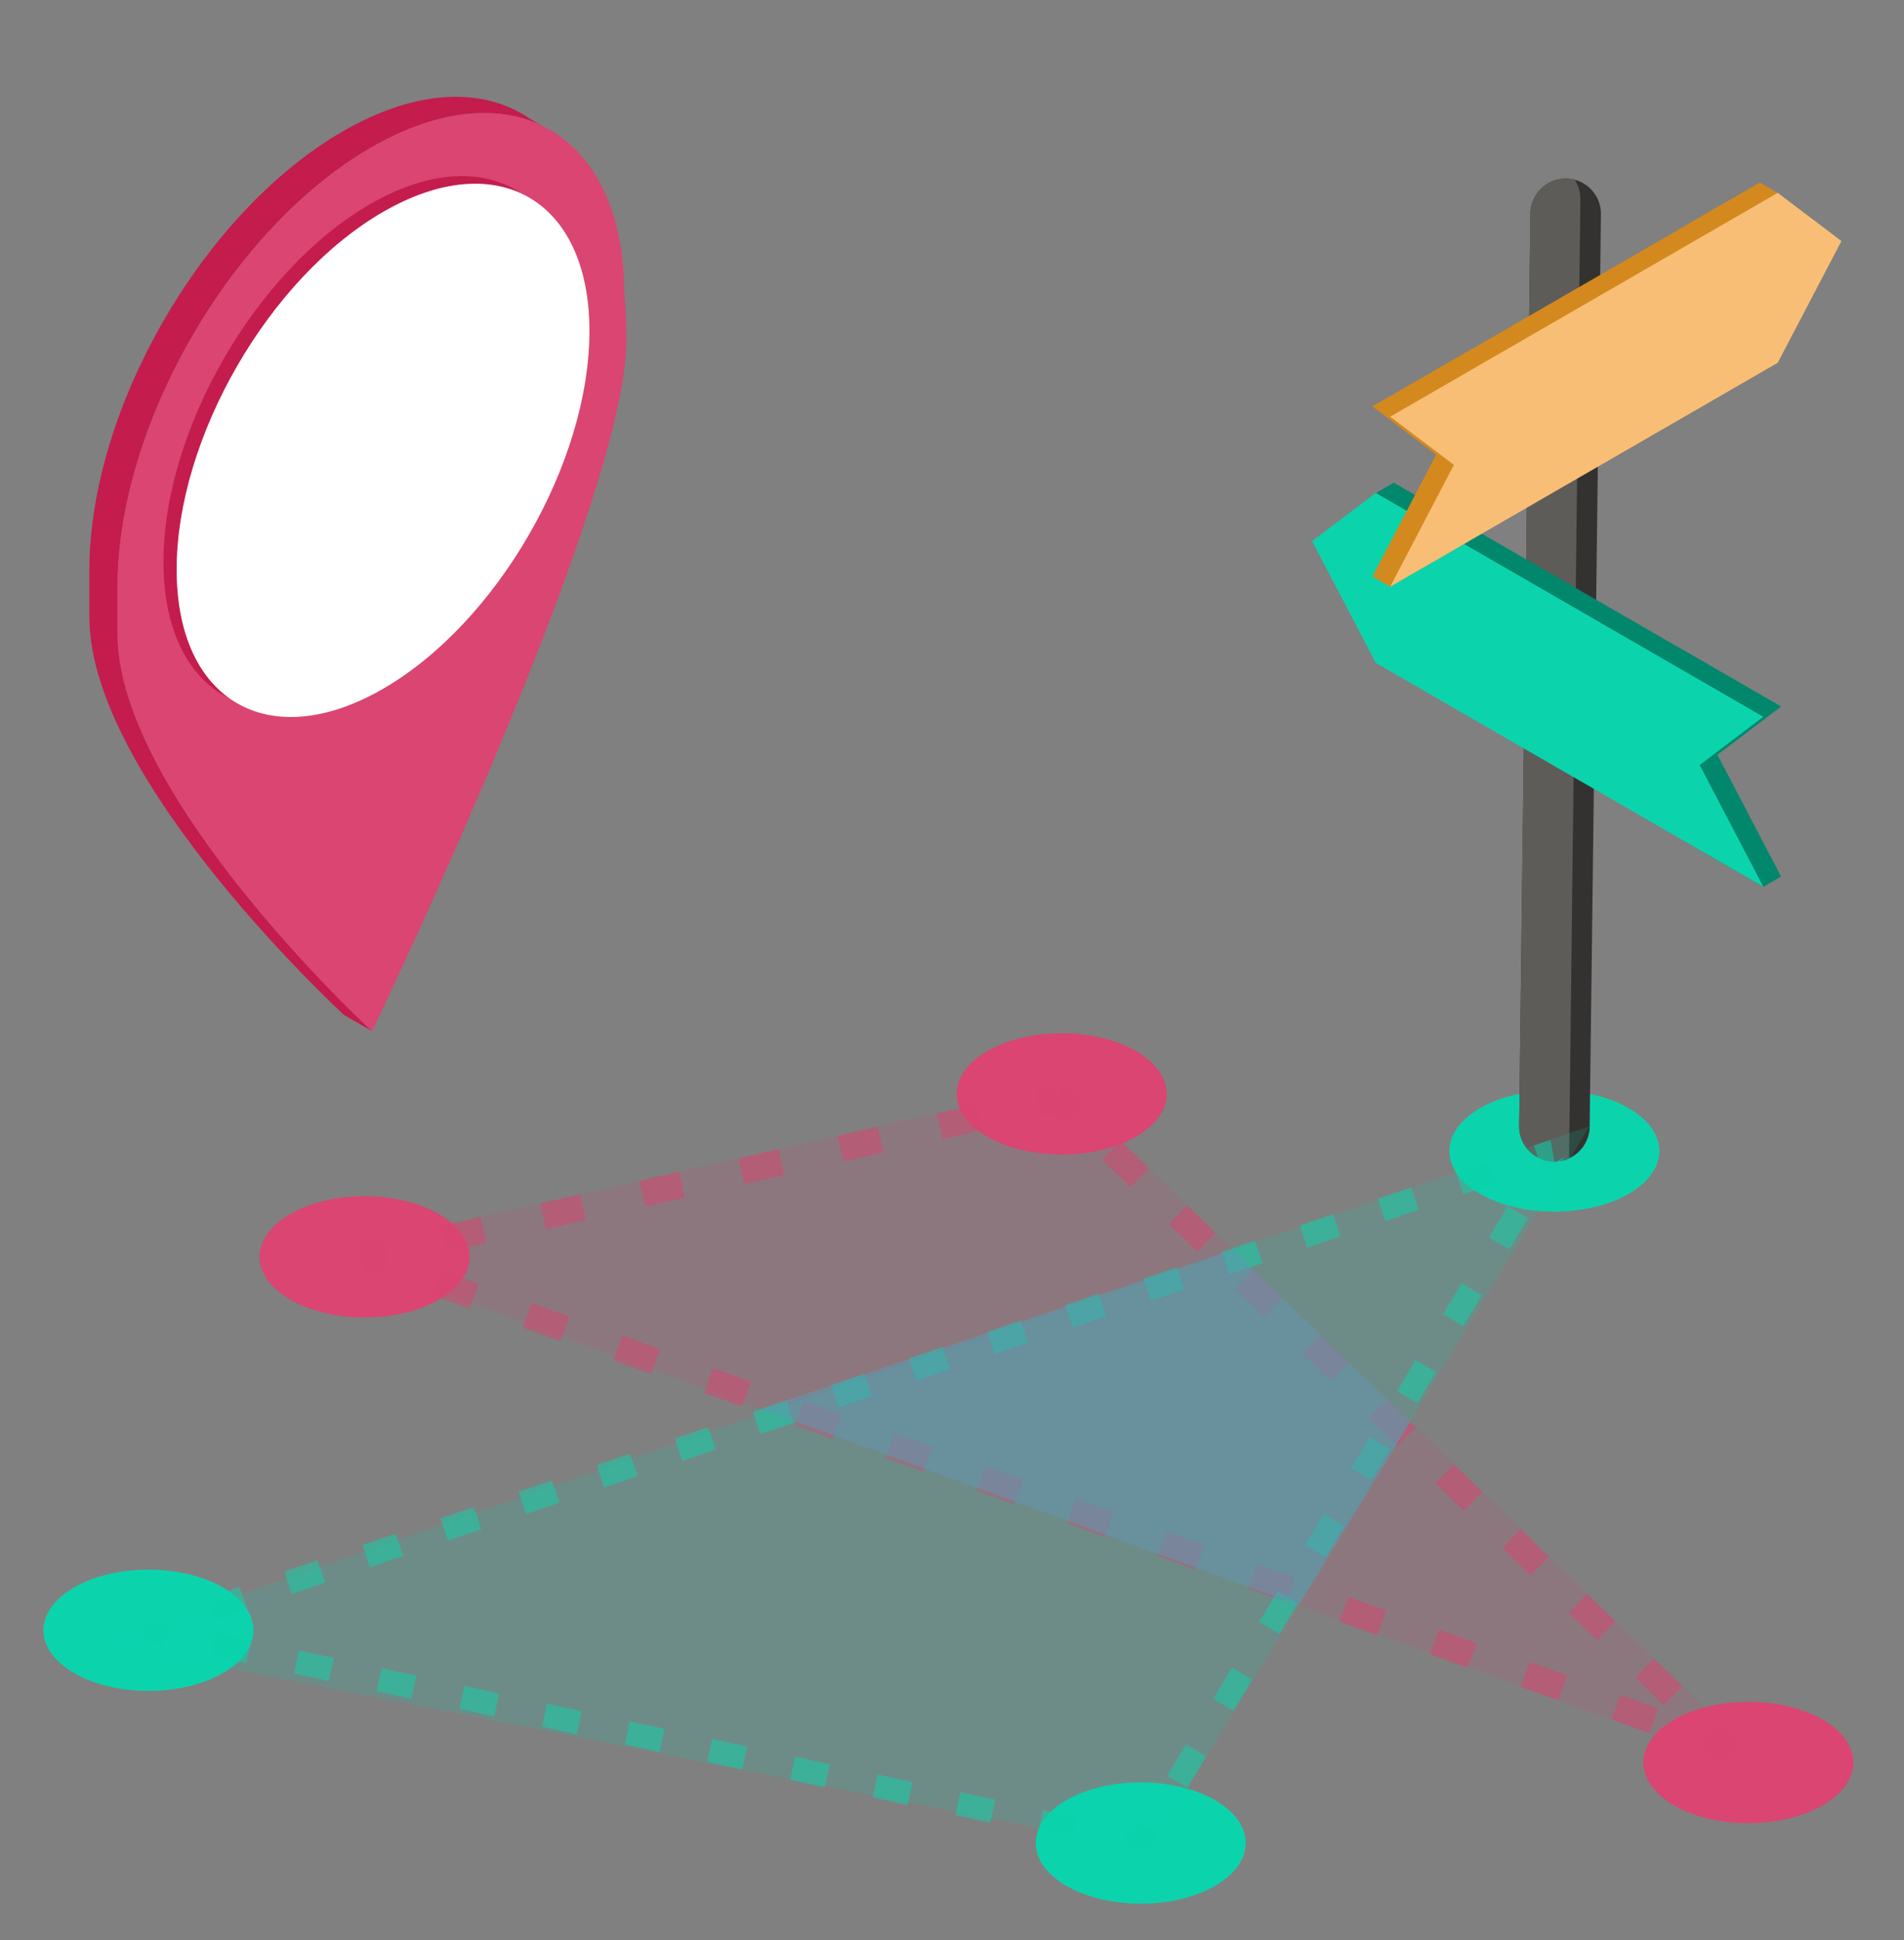 <svg
width="162"
height="165"
viewBox="0 0 162 165"
fill="none"
xmlns="http://www.w3.org/2000/svg"
>
<rect x="0" y="0" width="162" height="165" fill="#808080" stroke="none"/>
<path
        fill-rule="evenodd"
        clip-rule="evenodd"
        d="M31.653 87.689L29.259 86.307C29.259 86.307 7.605 66.388 7.605 52.491L7.605 48.513C7.605 34.773 17.267 18.04 29.163 11.172C35.472 7.529 41.149 7.387 45.091 10.102L46.082 10.673C42.253 8.849 37.154 9.329 31.562 12.558C19.661 19.429 10.004 36.159 10.004 49.898V53.869C10.004 67.766 31.653 87.689 31.653 87.689Z"
        fill="#C41C4D"
/>
<path
        fill-rule="evenodd"
        clip-rule="evenodd"
        d="M10 53.874V49.896C10 36.156 19.662 19.423 31.558 12.555C43.459 5.684 53.116 11.263 53.116 25.003C53.116 25.053 53.116 25.103 53.116 25.153C53.239 26.181 53.303 27.409 53.303 28.872C53.303 42.77 31.654 87.69 31.654 87.69C31.654 87.69 10 67.771 10 53.874Z"
        fill="#DA4571"
/>
<path
        fill-rule="evenodd"
        clip-rule="evenodd"
        d="M19.632 59.452C16.116 57.777 13.908 53.717 13.908 47.789C13.908 36.597 21.779 22.966 31.468 17.372C36.604 14.407 41.22 14.29 44.435 16.494C41.311 14.999 37.153 15.393 32.594 18.025C22.9 23.622 15.034 37.245 15.034 48.437C15.034 53.701 16.774 57.495 19.632 59.452Z"
        fill="#C41C4D"
/>
<path
        d="M32.592 58.577C42.29 52.977 50.152 39.36 50.152 28.161C50.152 16.963 42.29 12.424 32.592 18.023C22.893 23.622 15.031 37.24 15.031 48.438C15.031 59.637 22.893 64.176 32.592 58.577Z"
        fill="white"
/>
<path
        d="M37.335 110.531C40.823 108.517 40.823 105.252 37.335 103.238C33.847 101.224 28.191 101.224 24.703 103.238C21.215 105.251 21.215 108.517 24.703 110.531C28.192 112.544 33.847 112.544 37.335 110.531Z"
        fill="#DA4571"
/>
<path
        d="M96.65 96.671C100.138 94.657 100.138 91.391 96.65 89.378C93.162 87.364 87.506 87.364 84.018 89.377C80.53 91.391 80.53 94.656 84.018 96.67C87.506 98.684 93.162 98.684 96.65 96.671Z"
        fill="#DA4571"
/>
<path
        d="M155.071 153.531C158.559 151.517 158.559 148.252 155.071 146.238C151.583 144.225 145.928 144.225 142.44 146.238C138.952 148.252 138.952 151.517 142.44 153.531C145.928 155.545 151.583 155.545 155.071 153.531Z"
        fill="#DA4571"
/>
<path
        d="M138.569 101.53C142.058 99.516 142.057 96.251 138.569 94.237C135.081 92.223 129.426 92.223 125.938 94.237C122.45 96.251 122.45 99.516 125.938 101.53C129.426 103.543 135.081 103.543 138.569 101.53Z"
        fill="#0BD4AD"
/>
<path
        fill-rule="evenodd"
        clip-rule="evenodd"
        d="M130.215 18.183C130.215 16.533 131.565 15.183 133.215 15.183C134.875 15.183 136.215 16.533 136.215 18.183L135.255 95.783C135.255 97.433 133.905 98.783 132.255 98.783C130.595 98.783 129.255 97.433 129.255 95.783L130.215 18.183Z"
        fill="#343230"
/>
<path
        fill-rule="evenodd"
        clip-rule="evenodd"
        d="M129.255 95.783L130.215 18.183C130.215 16.533 131.565 15.183 133.215 15.183C133.475 15.183 133.735 15.223 133.975 15.283C134.285 15.753 134.465 16.323 134.465 16.933L133.505 98.503C133.125 98.683 132.695 98.783 132.255 98.783C130.595 98.783 129.255 97.433 129.255 95.783Z"
        fill="#5E5C59"
/>
<path
        d="M103.374 160.379C106.862 158.366 106.861 155.101 103.373 153.087C99.885 151.073 94.23 151.073 90.742 153.087C87.254 155.1 87.254 158.366 90.742 160.379C94.23 162.393 99.885 162.393 103.374 160.379Z"
        fill="#0BD4AD"
/>
<path
        d="M18.948 142.288C22.436 140.274 22.436 137.009 18.947 134.995C15.459 132.981 9.804 132.981 6.316 134.995C2.828 137.009 2.828 140.274 6.316 142.288C9.804 144.301 15.459 144.302 18.948 142.288Z"
        fill="#0BD4AD"
/>
<path
        fill-rule="evenodd"
        clip-rule="evenodd"
        d="M28.049 106.434L90.339 92.204L151.549 151.494L28.049 106.434Z"
        fill="#DA4571"
        fill-opacity="0.15"
/>
<path
        fill-rule="evenodd"
        clip-rule="evenodd"
        d="M31.02 108.005C31.02 108.005 30.422 106.405 30.796 105.912L30.781 105.777L32.471 105.403L32.665 106.285L33.009 106.405L32.815 106.928L32.964 107.586L32.545 107.676L32.246 108.513L30.646 107.93L31.02 108.005ZM90.094 94.593C90.094 94.593 89.9 91.708 90.886 92.68L92.097 93.846L90.528 95.46L89.75 94.698L88.659 94.952L88.15 92.769L89.84 92.381L90.094 94.593ZM145.31 147.657L145.594 146.909L145.938 147.028L146.387 146.565L147.598 147.731C148.585 148.688 146.821 149.66 146.821 149.66C146.821 149.66 146.566 149.705 146.267 149.526C146.163 149.481 146.028 149.451 145.894 149.391L144.832 149.017L145.056 148.389L144.832 148.165L145.31 147.657ZM38.018 106.45L37.509 104.252L40.903 103.49L41.412 105.672L38.018 106.45ZM46.45 104.521L45.957 102.338L49.351 101.576L49.844 103.759L46.45 104.521ZM54.898 102.607L54.39 100.424L57.784 99.662L58.277 101.845L54.898 102.607ZM63.331 100.693L62.837 98.511L66.231 97.733L66.725 99.931L63.331 100.693ZM71.763 98.78L71.27 96.597L74.664 95.819L75.172 98.017L71.763 98.78ZM80.211 96.866L79.718 94.683L83.112 93.905L83.605 96.103L80.211 96.866ZM93.772 98.615L95.342 97L97.764 99.348L96.194 100.963L93.772 98.615ZM99.454 104.117L101.009 102.503L103.431 104.85L101.876 106.465L99.454 104.117ZM105.12 109.619L106.69 108.02L109.097 110.367L107.543 111.967L105.12 109.619ZM110.802 115.137L112.357 113.522L114.779 115.87L113.209 117.484L110.802 115.137ZM116.469 120.639L118.024 119.024L120.446 121.372L118.891 122.986L116.469 120.639ZM122.135 126.141L123.705 124.527L126.127 126.889L124.558 128.489L122.135 126.141ZM127.817 131.643L129.372 130.044L131.794 132.391L130.224 133.991L127.817 131.643ZM133.484 137.161L135.039 135.546L137.461 137.893L135.906 139.508L133.484 137.161ZM139.15 142.663L140.72 141.048L143.142 143.395L141.572 145.01L139.15 142.663ZM141.079 145.279L140.331 147.387L137.117 146.236L137.865 144.128L141.079 145.279ZM133.364 142.498L132.602 144.621L129.387 143.455L130.149 141.347L133.364 142.498ZM125.649 139.732L124.886 141.84L121.672 140.689L122.434 138.566L125.649 139.732ZM117.919 136.951L117.171 139.059L113.957 137.908L114.704 135.8L117.919 136.951ZM110.204 134.17L109.442 136.278L106.227 135.127L106.989 133.019L110.204 134.17ZM102.489 131.389L101.726 133.512L98.512 132.346L99.274 130.238L102.489 131.389ZM94.759 128.623L94.011 130.731L90.797 129.565L91.544 127.457L94.759 128.623ZM87.044 125.842L86.281 127.95L83.067 126.799L83.829 124.691L87.044 125.842ZM79.329 123.061L78.566 125.169L75.352 124.018L76.114 121.91L79.329 123.061ZM71.599 120.28L70.851 122.403L67.637 121.237L68.384 119.129L71.599 120.28ZM63.884 117.514L63.121 119.622L59.922 118.471L60.669 116.348L63.884 117.514ZM56.169 114.733L55.406 116.841L52.192 115.69L52.954 113.582L56.169 114.733ZM48.439 111.952L47.691 114.06L44.477 112.909L45.239 110.801L48.439 111.952ZM40.724 109.186L39.961 111.294L36.762 110.128L37.509 108.02L40.724 109.186Z"
        fill="#DA4571"
        fill-opacity="0.5"
/>
<path
        fill-rule="evenodd"
        clip-rule="evenodd"
        d="M151.539 60.087L118.571 41.054L113.15 45.151L118.571 55.504L151.539 74.538L146.122 64.187L151.539 60.087Z"
        fill="#00876C"
/>
<path
        d="M118.578 41.055L125.334 44.956L123.825 45.827L117.069 41.926L118.578 41.055Z"
        fill="#00876C"
/>
<path
        d="M144.791 70.642L151.548 74.543L150.039 75.414L143.282 71.513L144.791 70.642Z"
        fill="#00876C"
/>
<path
        d="M143.072 55.203L151.535 60.09L150.026 60.961L141.562 56.075L143.072 55.203Z"
        fill="#00876C"
/>
<path
        fill-rule="evenodd"
        clip-rule="evenodd"
        d="M150.03 60.958L117.062 41.924L111.641 46.021L117.062 56.374L150.03 75.408L144.613 65.057L150.03 60.958Z"
        fill="#0BD4AD"
/>
<path
        fill-rule="evenodd"
        clip-rule="evenodd"
        d="M116.778 34.565L149.746 15.531L155.167 19.628L149.746 29.982L116.778 49.016L122.195 38.665L116.778 34.565Z"
        fill="#D4891F"
/>
<path
        d="M149.739 15.533L142.983 19.434L144.492 20.305L151.248 16.404L149.739 15.533Z"
        fill="#D4891F"
/>
<path
        d="M123.526 45.12L116.769 49.021L118.278 49.892L125.035 45.991L123.526 45.12Z"
        fill="#D4891F"
/>
<path
        d="M125.245 29.681L116.781 34.568L118.291 35.439L126.754 30.553L125.245 29.681Z"
        fill="#D4891F"
/>
<path
        fill-rule="evenodd"
        clip-rule="evenodd"
        d="M118.287 35.435L151.255 16.401L156.676 20.498L151.255 30.852L118.287 49.886L123.704 39.535L118.287 35.435Z"
        fill="#F9BE75"
/>
<path
        fill-rule="evenodd"
        clip-rule="evenodd"
        d="M8.559 139.734L135.25 95.774L97.849 157.334L8.559 139.734Z"
        fill="#0BD4AD"
        fill-opacity="0.15"
/>
<path
        fill-rule="evenodd"
        clip-rule="evenodd"
        d="M12.327 137.773L12.317 137.703L13.727 137.213L13.967 137.913L14.327 137.983L14.197 138.573L14.377 139.113L14.057 139.213L13.907 139.943L12.427 139.623L12.637 139.643C12.637 139.643 11.947 138.203 12.327 137.773ZM132.257 98.883L133.107 98.393L132.317 99.713L131.467 99.203L131.157 99.313L131.037 98.943L130.607 98.693L130.817 98.323L130.507 97.413L131.927 96.933L132.257 98.883ZM96.567 155.593L96.997 154.883L98.707 155.913L97.917 157.233C97.577 157.803 97.057 157.723 97.057 157.723C97.057 157.723 96.807 157.693 96.347 157.593L95.367 157.383L95.787 155.433L96.567 155.593ZM18.177 137.813L17.537 135.923L20.377 134.953L21.017 136.843L18.177 137.813ZM24.827 135.553L24.177 133.653L27.017 132.683L27.667 134.583L24.827 135.553ZM31.467 133.283L30.827 131.393L33.667 130.423L34.317 132.313L31.467 133.283ZM38.117 131.013L37.467 129.123L40.317 128.153L40.957 130.053L38.117 131.013ZM44.757 128.753L44.117 126.863L46.957 125.893L47.607 127.783L44.757 128.753ZM51.407 126.493L50.767 124.593L53.607 123.623L54.247 125.523L51.407 126.493ZM58.057 124.223L57.407 122.333L60.247 121.363L60.897 123.253L58.057 124.223ZM64.697 121.953L64.057 120.063L66.897 119.093L67.537 120.993L64.697 121.953ZM71.347 119.693L70.697 117.803L73.547 116.833L74.187 118.723L71.347 119.693ZM77.987 117.433L77.347 115.533L80.187 114.563L80.837 116.463L77.987 117.433ZM84.637 115.163L83.987 113.273L86.837 112.303L87.477 114.193L84.637 115.163ZM91.287 112.903L90.637 111.003L93.477 110.033L94.127 111.933L91.287 112.903ZM97.927 110.633L97.287 108.743L100.127 107.773L100.767 109.663L97.927 110.633ZM104.577 108.373L103.927 106.473L106.767 105.503L107.417 107.403L104.577 108.373ZM111.217 106.103L110.577 104.213L113.417 103.243L114.057 105.133L111.217 106.103ZM117.867 103.843L117.217 101.943L120.067 100.973L120.707 102.873L117.867 103.843ZM124.507 101.573L123.867 99.683L126.707 98.713L127.357 100.603L124.507 101.573ZM128.277 102.573L129.997 103.603L128.407 106.253L126.697 105.233L128.277 102.573ZM124.367 109.113L126.087 110.143L124.497 112.793L122.787 111.763L124.367 109.113ZM120.457 115.653L122.177 116.683L120.587 119.333L118.867 118.303L120.457 115.653ZM116.547 122.193L118.257 123.223L116.677 125.873L114.957 124.843L116.547 122.193ZM112.637 128.733L114.357 129.763L112.767 132.413L111.047 131.383L112.637 128.733ZM108.727 135.273L110.437 136.293L108.857 138.953L107.137 137.923L108.727 135.273ZM104.817 141.813L106.527 142.833L104.947 145.483L103.227 144.463L104.817 141.813ZM100.907 148.343L102.617 149.373L101.037 152.023L99.317 150.993L100.907 148.343ZM91.707 154.553L91.297 156.513L88.337 155.883L88.747 153.923L91.707 154.553ZM84.677 153.053L84.257 155.003L81.297 154.373L81.717 152.413L84.677 153.053ZM77.647 151.543L77.227 153.503L74.257 152.863L74.677 150.913L77.647 151.543ZM70.607 150.033L70.187 151.993L67.227 151.363L67.647 149.403L70.607 150.033ZM63.567 148.533L63.157 150.483L60.187 149.853L60.607 147.893L63.567 148.533ZM56.537 147.023L56.117 148.983L53.157 148.343L53.577 146.393L56.537 147.023ZM49.497 145.513L49.077 147.473L46.117 146.843L46.537 144.883L49.497 145.513ZM42.467 144.013L42.047 145.963L39.087 145.333L39.507 143.373L42.467 144.013ZM35.427 142.503L35.007 144.463L32.047 143.823L32.467 141.873L35.427 142.503ZM28.397 140.993L27.977 142.953L25.017 142.323L25.427 140.363L28.397 140.993ZM21.357 139.493L20.937 141.453L17.977 140.813L18.397 138.863L21.357 139.493Z"
        fill="#0BD4AD"
        fill-opacity="0.5"
/>
<path
        fill-rule="evenodd"
        clip-rule="evenodd"
        d="M64.749 119.824L104.9 106.304L119.98 120.914L110.5 136.514L64.749 119.824Z"
        fill="#599DB7"
        fill-opacity="0.5"
/>
</svg>
